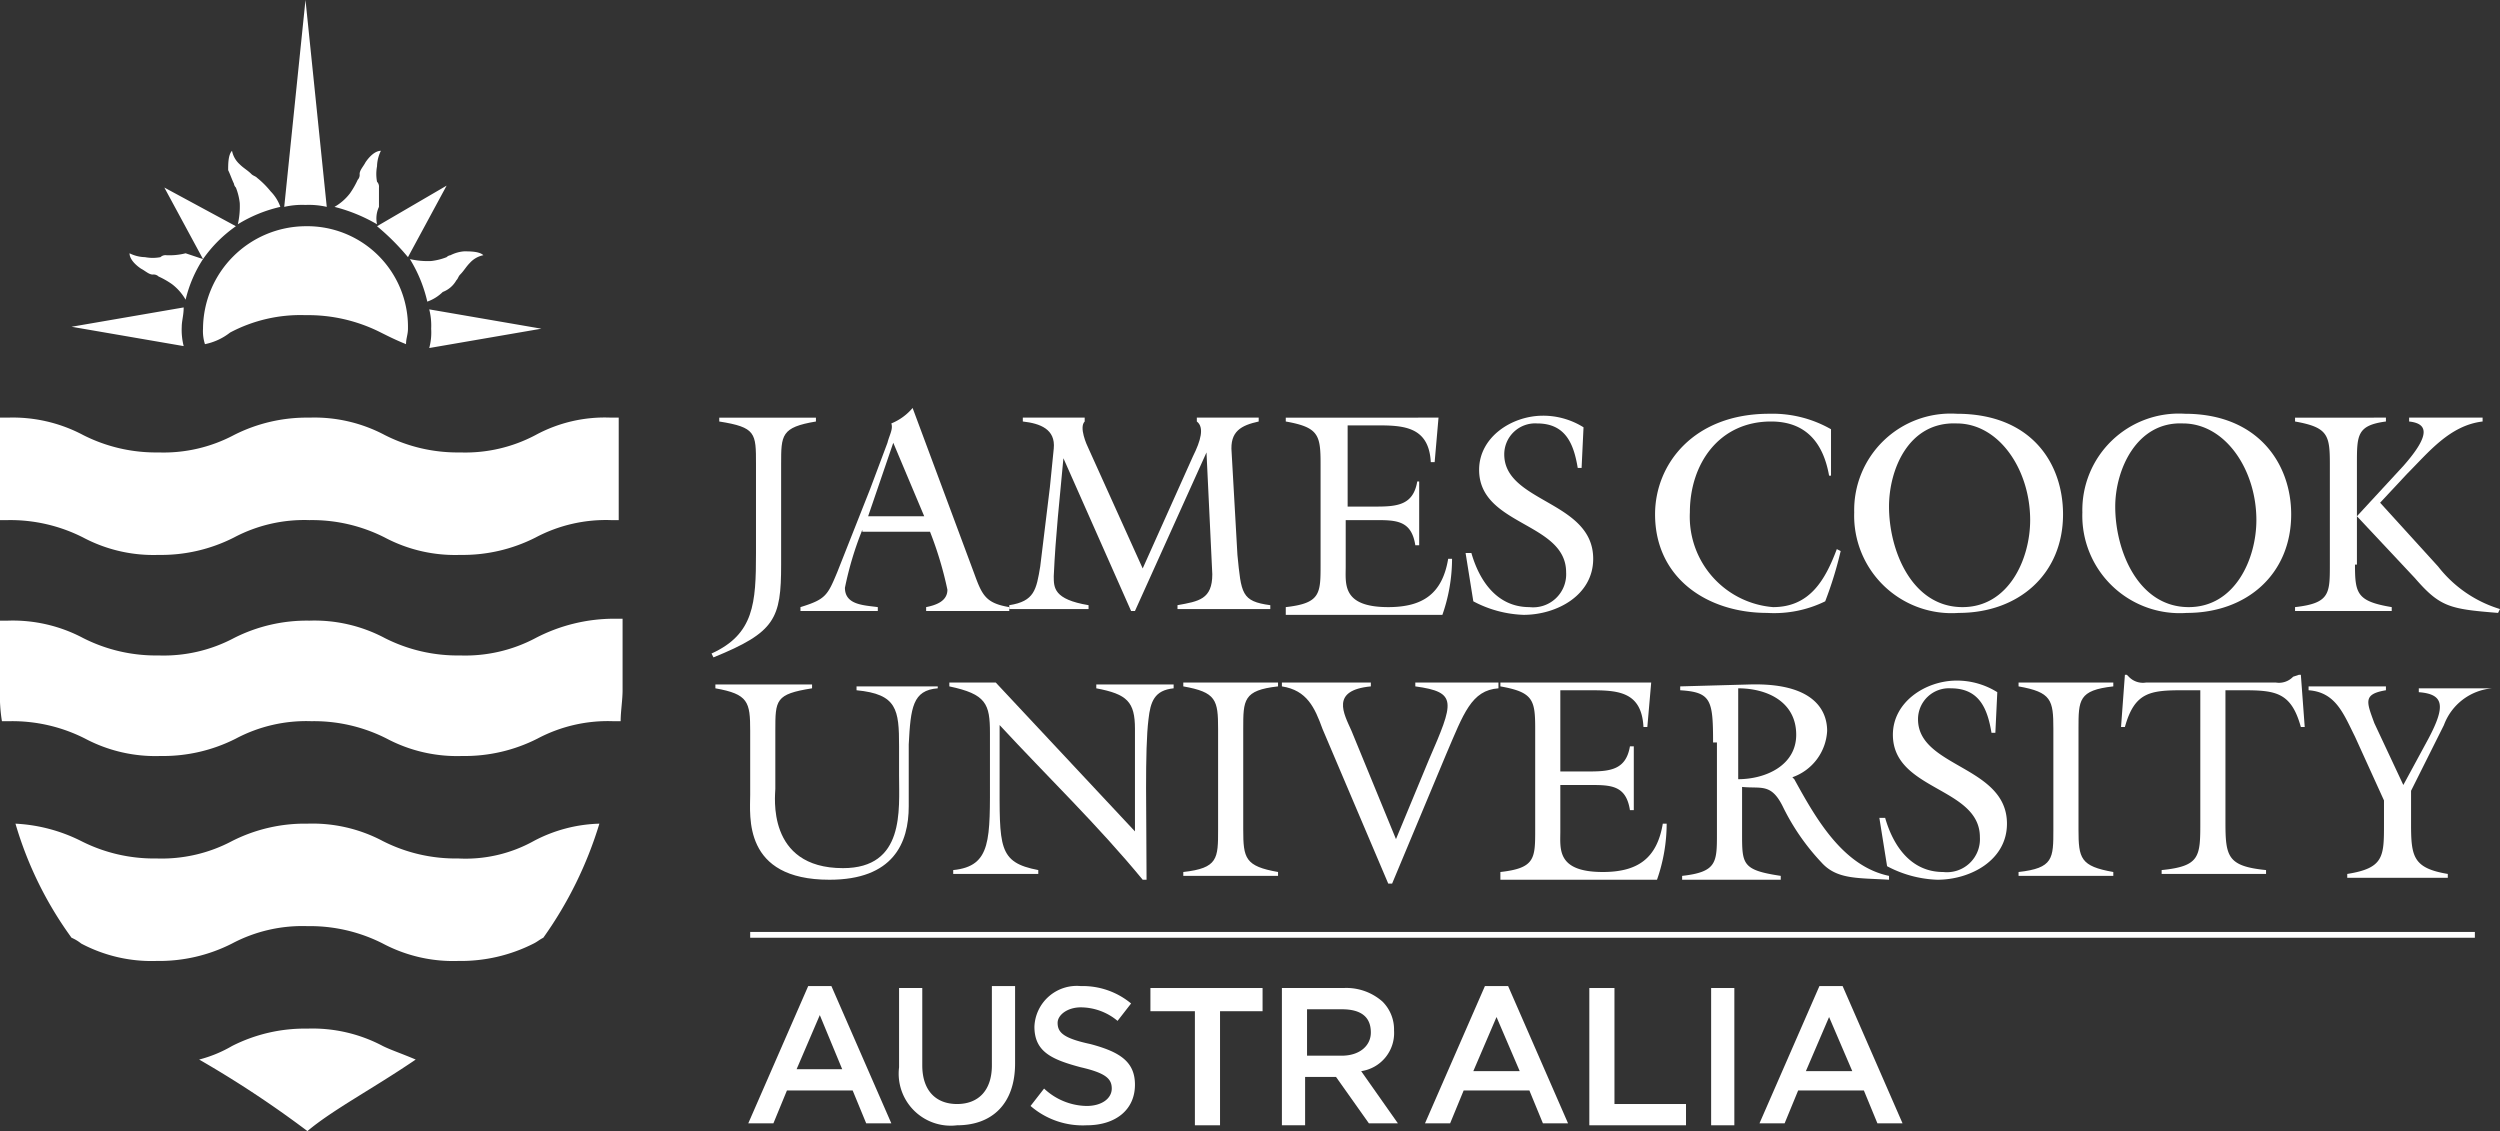 <svg xmlns="http://www.w3.org/2000/svg" width="129.3" height="58.5" viewBox="0 0 129.3 58.5"><rect x="0" y="0" width="129.3" height="58.5" fill="#333333" stroke="none"/><defs><style>.a{fill:#fff;}</style></defs><g transform="translate(-2.6 -21.3)"><path class="a" d="M30.3,54.3a7.759,7.759,0,0,1-3.9.9,8.313,8.313,0,0,1-3.9-.9,7.759,7.759,0,0,0-3.9-.9,8.313,8.313,0,0,0-3.9.9,7.759,7.759,0,0,1-3.9.9,8.313,8.313,0,0,1-3.9-.9A7.759,7.759,0,0,0,3,53.4H2.6V57a8.083,8.083,0,0,0,.1,1.6h.4a8.313,8.313,0,0,1,3.9.9,7.759,7.759,0,0,0,3.9.9,8.313,8.313,0,0,0,3.9-.9,7.759,7.759,0,0,1,3.9-.9,8.313,8.313,0,0,1,3.9.9,7.759,7.759,0,0,0,3.9.9,8.313,8.313,0,0,0,3.9-.9,7.759,7.759,0,0,1,3.9-.9h.4c0-.5.1-1.1.1-1.6V53.3h-.4a8.8,8.8,0,0,0-4.1,1"/><path class="a" d="M26.3,65.7a8.313,8.313,0,0,1-3.9-.9,7.759,7.759,0,0,0-3.9-.9,8.313,8.313,0,0,0-3.9.9,7.759,7.759,0,0,1-3.9.9,8.313,8.313,0,0,1-3.9-.9,8.493,8.493,0,0,0-3.4-.9,19.12,19.12,0,0,0,2.9,5.9,2.186,2.186,0,0,1,.5.3,7.759,7.759,0,0,0,3.9.9,8.313,8.313,0,0,0,3.9-.9,7.759,7.759,0,0,1,3.9-.9,8.313,8.313,0,0,1,3.9.9,7.759,7.759,0,0,0,3.9.9,8.313,8.313,0,0,0,3.9-.9c.2-.1.3-.2.5-.3a20.3,20.3,0,0,0,2.9-5.9,7.657,7.657,0,0,0-3.4.9,7.263,7.263,0,0,1-3.9.9"/><path class="a" d="M22.4,75.4a7.759,7.759,0,0,0-3.9-.9,8.313,8.313,0,0,0-3.9.9,6.689,6.689,0,0,1-1.7.7,54.239,54.239,0,0,1,5.6,3.7c1.3-1.1,3.4-2.2,5.6-3.7-.7-.3-1.3-.5-1.7-.7"/><path class="a" d="M30.3,43.8a7.759,7.759,0,0,1-3.9.9,8.313,8.313,0,0,1-3.9-.9,7.759,7.759,0,0,0-3.9-.9,8.313,8.313,0,0,0-3.9.9,7.759,7.759,0,0,1-3.9.9,8.313,8.313,0,0,1-3.9-.9A7.759,7.759,0,0,0,3,42.9H2.6v5.3H3a8.313,8.313,0,0,1,3.9.9,7.759,7.759,0,0,0,3.9.9,8.313,8.313,0,0,0,3.9-.9,7.759,7.759,0,0,1,3.9-.9,8.313,8.313,0,0,1,3.9.9,7.759,7.759,0,0,0,3.9.9,8.313,8.313,0,0,0,3.9-.9,7.759,7.759,0,0,1,3.9-.9h.4V42.9h-.4a7.505,7.505,0,0,0-3.9.9"/><path class="a" d="M22.2,32V31a.367.367,0,0,0-.1-.3,2.152,2.152,0,0,1,0-.8,1.884,1.884,0,0,1,.2-.8c-.3,0-.6.3-.8.6-.1.2-.3.4-.3.6a.367.367,0,0,1-.1.3,4.348,4.348,0,0,1-.4.7,2.7,2.7,0,0,1-.8.7h0a8.488,8.488,0,0,1,2.2.9A1.412,1.412,0,0,1,22.2,32Zm-7.5-1.2a.349.349,0,0,0,.1.2,3.091,3.091,0,0,1,.2.8,4.1,4.1,0,0,1-.1,1.1h0a7.261,7.261,0,0,1,2.2-.9,2.177,2.177,0,0,0-.5-.8,4.62,4.62,0,0,0-.7-.7c-.1-.1-.2-.1-.3-.2-.2-.2-.4-.3-.6-.5a1.27,1.27,0,0,1-.4-.7c-.2.2-.2.7-.2,1C14.5,30.3,14.6,30.6,14.7,30.8ZM19.5,32,18.4,21.3,17.3,32a4.1,4.1,0,0,1,1.1-.1A4.1,4.1,0,0,1,19.5,32Zm4.2,2.6,2-3.7L22.1,33A12.1,12.1,0,0,1,23.7,34.6ZM14.8,33l-3.7-2,2,3.7A6.865,6.865,0,0,1,14.8,33Zm11.4,2.8c.1-.1.1-.2.2-.3.2-.2.3-.4.5-.6a1.27,1.27,0,0,1,.7-.4c-.2-.2-.7-.2-1-.2a1.854,1.854,0,0,0-.7.2.349.349,0,0,0-.2.1,3.091,3.091,0,0,1-.8.2,4.1,4.1,0,0,1-1.1-.1h0a7.261,7.261,0,0,1,.9,2.2,2.177,2.177,0,0,0,.8-.5A1.344,1.344,0,0,0,26.2,35.8ZM12.1,37.2l-5.8,1,5.8,1a3.4,3.4,0,0,1-.1-1C12,37.9,12.1,37.6,12.1,37.2Zm18.5,1.1-5.8-1a3.4,3.4,0,0,1,.1,1,3.083,3.083,0,0,1-.1,1ZM11.2,34.5a.367.367,0,0,0-.3.1,2.152,2.152,0,0,1-.8,0,1.884,1.884,0,0,1-.8-.2c0,.3.3.6.6.8.2.1.4.3.6.3a.367.367,0,0,1,.3.1,4.348,4.348,0,0,1,.7.4,2.7,2.7,0,0,1,.7.8,6.667,6.667,0,0,1,.9-2.1l-.9-.3A3.4,3.4,0,0,1,11.2,34.5ZM18.4,33a5.335,5.335,0,0,0-5.3,5.3,2.2,2.2,0,0,0,.1.8,3.1,3.1,0,0,0,1.3-.6,7.759,7.759,0,0,1,3.9-.9,8.313,8.313,0,0,1,3.9.9c.4.2.8.4,1.3.6,0-.3.1-.5.1-.8A5.209,5.209,0,0,0,18.4,33Z"/><path class="a" d="M41.7,45.3c0-1.6,0-1.9-1.9-2.2v-.2h5v.2c-1.8.3-1.8.7-1.8,2.2v5.2c0,2.8-.3,3.5-3.5,4.8l-.1-.2c2.2-1,2.3-2.6,2.3-5.2Z"/><path class="a" d="M48.8,44.2,47.5,48h2.9Zm-1.6,4.5a17.1,17.1,0,0,0-.9,3c0,.9,1,.9,1.7,1v.2H44v-.2c1.3-.4,1.4-.6,1.9-1.8l1.7-4.3.9-2.4c.1-.4.3-.7.2-1a2.836,2.836,0,0,0,1.1-.8L53,51c.4,1.1.6,1.5,1.8,1.7v.2H50.5v-.2c.5-.1,1.1-.3,1.1-.9a18.76,18.76,0,0,0-.9-3H47.2Z"/><path class="a" d="M61.7,50.7l2.6-5.8c.4-.8.6-1.5.2-1.8v-.2h3.2v.2c-.9.2-1.5.5-1.4,1.6l.3,5.3c.2,2,.2,2.4,1.7,2.6v.2H63.5v-.2c1.1-.2,1.8-.3,1.8-1.6L65,44.7h0l-3.7,8.2h-.2L57.6,45h0c-.2,2.2-.4,3.9-.5,6.1,0,.6,0,1.2,1.8,1.5v.2H54.8v-.2c1.3-.2,1.4-.8,1.6-2l.5-4.1.2-2c.1-1-.7-1.3-1.6-1.4v-.2h3.2v.2c-.3.3.1,1.2.2,1.4Z"/><path class="a" d="M69.1,52.7c1.8-.2,1.8-.7,1.8-2.2V45.3c0-1.5-.1-1.9-1.8-2.2v-.2H77l-.2,2.3h-.2c-.1-1.9-1.5-1.9-2.9-1.9H72.3v4.2h1.5c1.1,0,1.9-.1,2.1-1.3H76v3.3h-.2c-.2-1.3-1-1.3-2.1-1.3H72.2v2.4c0,.9-.2,2.1,2.2,2.1,1.8,0,2.8-.7,3.1-2.5h.2a8.807,8.807,0,0,1-.5,2.9H69.1Z"/><path class="a" d="M84.4,45.5h-.2c-.2-1.2-.6-2.3-2.1-2.3a1.6,1.6,0,0,0-1.7,1.6c0,2.5,4.6,2.4,4.6,5.4,0,1.9-1.9,2.9-3.6,2.9a5.939,5.939,0,0,1-2.6-.7l-.4-2.5h.3c.4,1.4,1.3,2.8,3,2.8a1.708,1.708,0,0,0,1.9-1.8c0-2.6-4.5-2.4-4.5-5.3,0-1.7,1.7-2.8,3.3-2.8a3.936,3.936,0,0,1,2.1.6Z"/><path class="a" d="M97.4,45.9h-.2c-.3-1.7-1.2-2.8-3-2.8-2.7,0-4.2,2.2-4.2,4.7a4.688,4.688,0,0,0,4.3,4.9c1.9,0,2.7-1.4,3.3-3l.2.1a19.751,19.751,0,0,1-.8,2.6,5.988,5.988,0,0,1-3,.6c-3.1,0-5.8-1.8-5.8-5.1,0-2.6,2-5.2,5.9-5.2a6.094,6.094,0,0,1,3.2.8v2.4Z"/><path class="a" d="M100.3,47.5c0,2.3,1.2,5.2,3.8,5.2,2.4,0,3.5-2.5,3.5-4.5,0-2.6-1.6-5-3.8-5-2.5-.1-3.5,2.4-3.5,4.3m9,.4c0,3.1-2.3,5.1-5.4,5.1a5.04,5.04,0,0,1-5.4-5.2,4.989,4.989,0,0,1,5.3-5.1c3.9,0,5.5,2.6,5.5,5.2"/><path class="a" d="M112,47.5c0,2.3,1.2,5.2,3.8,5.2,2.4,0,3.5-2.5,3.5-4.5,0-2.6-1.6-5-3.8-5-2.4-.1-3.5,2.4-3.5,4.3m9.1.4c0,3.1-2.3,5.1-5.4,5.1a5.04,5.04,0,0,1-5.4-5.2,4.989,4.989,0,0,1,5.3-5.1c3.8,0,5.5,2.6,5.5,5.2"/><path class="a" d="M131,42.9v.2c-1.7.2-2.8,1.6-3.9,2.7l-1.4,1.5,3,3.3a6.406,6.406,0,0,0,3.2,2.2l-.1.2c-2.5-.2-3-.3-4.3-1.8l-3-3.2,2.4-2.6c1.5-1.7,1.2-2.2.3-2.3v-.2H131Zm-6.6,7.6c0,1.5.1,1.9,1.9,2.2v.2h-5v-.2c1.8-.2,1.8-.7,1.8-2.2V45.3c0-1.5-.1-1.9-1.8-2.2v-.2H126v.2c-1.5.2-1.5.7-1.5,2.2v5.2Z"/><path class="a" d="M51.1,56.7v.2c-1.3.1-1.4,1-1.5,2.9V63c0,1.9-.8,3.8-4.1,3.8-4.5,0-4.1-3.3-4.1-4.4V59.1c0-1.5-.1-1.9-1.8-2.2v-.2h5v.2c-1.9.3-1.9.6-1.9,2.2v3c0,.3-.5,4.1,3.5,4.1,3.2,0,2.9-3,2.9-4.8V59.9c0-1.9-.1-2.7-2.2-2.9v-.2h4.2Z"/><path class="a" d="M61.3,64.3V59c0-1.4-.4-1.8-2-2.1v-.2h4v.2c-1,.1-1.2.7-1.3,1.6-.2,1.6-.1,5.1-.1,8.3h-.2c-2.3-2.8-4.9-5.3-7.4-8v2.7c0,3.6-.1,4.4,2,4.8v.2H51.9v-.2c2-.2,1.9-1.6,1.9-4.9V59.2c0-1.5-.2-2-2.1-2.4v-.2h2.4Z"/><path class="a" d="M66.9,64.2c0,1.5.1,1.9,1.8,2.2v.2H63.8v-.2c1.8-.2,1.8-.7,1.8-2.2V59c0-1.5-.1-1.9-1.8-2.2v-.2h4.9v.2c-1.8.2-1.8.7-1.8,2.2Z"/><path class="a" d="M80.1,56.7v.2c-1.4.1-1.8,1.3-2.7,3.4L74.6,67h-.2L71,59c-.4-1.1-.8-2-2.1-2.2v-.2h4.6v.2c-2.1.2-1.4,1.4-1,2.3l2.3,5.6,1.7-4.1c1.3-3,1.5-3.5-.7-3.8v-.2h4.3Z"/><path class="a" d="M80.2,66.4c1.8-.2,1.8-.7,1.8-2.2V59c0-1.5-.1-1.9-1.8-2.2v-.2H88l-.2,2.3h-.2C87.5,57,86.2,57,84.7,57H83.3v4.2h1.5c1.1,0,1.9-.1,2.1-1.3h.2v3.3h-.2c-.2-1.3-1-1.3-2.1-1.3H83.3v2.4c0,.9-.2,2.1,2.2,2.1,1.8,0,2.8-.7,3.1-2.5h.2a8.807,8.807,0,0,1-.5,2.9H80.2v-.4Z"/><path class="a" d="M92.5,61.6c1.4,0,3-.7,3-2.3,0-1.7-1.5-2.4-3-2.4Zm-1.3-1.9c0-2.2-.1-2.6-1.7-2.7v-.2l3.6-.1c3.7-.1,4,1.7,4,2.4a2.688,2.688,0,0,1-1.8,2.4l.1.1c1.1,2,2.5,4.5,4.9,5v.2c-1.6-.1-2.7,0-3.5-.9a11.633,11.633,0,0,1-2-2.9c-.6-1.2-1.1-.9-2.1-1v2.4c0,1.6,0,1.9,2,2.2v.2H89.6v-.2c1.8-.2,1.8-.7,1.8-2.2V59.7Z"/><path class="a" d="M105.8,59.2h-.2c-.2-1.2-.6-2.3-2.1-2.3a1.6,1.6,0,0,0-1.7,1.6c0,2.5,4.6,2.4,4.6,5.4,0,1.9-1.9,2.9-3.6,2.9a5.94,5.94,0,0,1-2.6-.7l-.4-2.5h.3c.4,1.4,1.3,2.8,3,2.8a1.708,1.708,0,0,0,1.9-1.8c0-2.6-4.5-2.4-4.5-5.3,0-1.7,1.7-2.8,3.3-2.8a3.936,3.936,0,0,1,2.1.6Z"/><path class="a" d="M110.1,64.2c0,1.5.1,1.9,1.8,2.2v.2H107v-.2c1.8-.2,1.8-.7,1.8-2.2V59c0-1.5-.1-1.9-1.8-2.2v-.2h4.9v.2c-1.8.2-1.8.7-1.8,2.2Z"/><path class="a" d="M121.5,56.2h.1l.2,2.7h-.2c-.5-1.8-1.3-1.9-3-1.9h-.9v6.8c0,1.8.1,2.3,2.1,2.5v.2h-5.4v-.2c2-.2,2-.7,2-2.5V57h-.9c-1.7,0-2.5.1-3,1.9h-.2l.2-2.7h.1l.1.1a1.008,1.008,0,0,0,.9.3h6.7a1.008,1.008,0,0,0,.9-.3Z"/><path class="a" d="M131.5,56.7v.2a2.923,2.923,0,0,0-2.5,1.9l-1.7,3.4v1.7c0,1.7.1,2.3,1.9,2.6v.2H124v-.2c1.9-.3,1.9-.9,1.9-2.6V62.7l-1.5-3.3c-.6-1.2-1-2.3-2.4-2.4v-.2h4V57c-1.2.2-1,.6-.6,1.7l1.5,3.2,1.3-2.4c.9-1.7.8-2.3-.5-2.4v-.2h3.8Z"/><rect class="a" width="89.2" height="0.3" transform="translate(41.4 69.5)"/><path class="a" d="M44.4,72.3h1.2l3.1,7.1H47.4l-.7-1.7H43.3l-.7,1.7H41.3Zm1.8,4.4L45,73.8l-1.2,2.8h2.4Z"/><path class="a" d="M49.1,76.5V72.4h1.2v4c0,1.3.7,2,1.8,2s1.8-.7,1.8-2V72.3h1.2v4c0,2.1-1.2,3.2-3,3.2A2.691,2.691,0,0,1,49.1,76.5Z"/><path class="a" d="M55.9,78.5l.7-.9a3.281,3.281,0,0,0,2.2.9c.8,0,1.3-.4,1.3-.9h0c0-.5-.3-.8-1.6-1.1-1.5-.4-2.4-.8-2.4-2.1h0a2.195,2.195,0,0,1,2.4-2.1,3.916,3.916,0,0,1,2.6.9l-.7.9a2.99,2.99,0,0,0-1.9-.7c-.7,0-1.2.4-1.2.8h0c0,.5.3.8,1.7,1.1,1.5.4,2.3.9,2.3,2.1h0c0,1.3-1,2.1-2.5,2.1A4.118,4.118,0,0,1,55.9,78.5Z"/><path class="a" d="M64.3,73.6H62.1V72.4h5.8v1.2H65.7v5.9H64.4V73.6Z"/><path class="a" d="M68.9,72.4h3.2a2.822,2.822,0,0,1,2,.7,2.035,2.035,0,0,1,.6,1.5h0A1.992,1.992,0,0,1,73,76.7l1.9,2.7H73.4L71.7,77H70.1v2.5H68.9ZM72,75.9c.9,0,1.5-.5,1.5-1.2h0q0-1.2-1.5-1.2H70.2v2.4H72Z"/><path class="a" d="M79.4,72.3h1.2l3.1,7.1H82.4l-.7-1.7H78.3l-.7,1.7H76.3Zm1.8,4.4L80,73.9l-1.2,2.8Z"/><path class="a" d="M84.9,72.4h1.2v6h3.7v1.1h-5V72.4Z"/><path class="a" d="M91.1,72.4h1.2v7.1H91.1Z"/><path class="a" d="M96.7,72.3h1.2l3.1,7.1H99.7L99,77.7H95.6l-.7,1.7H93.6Zm1.7,4.4-1.2-2.8L96,76.7Z"/></g></svg>